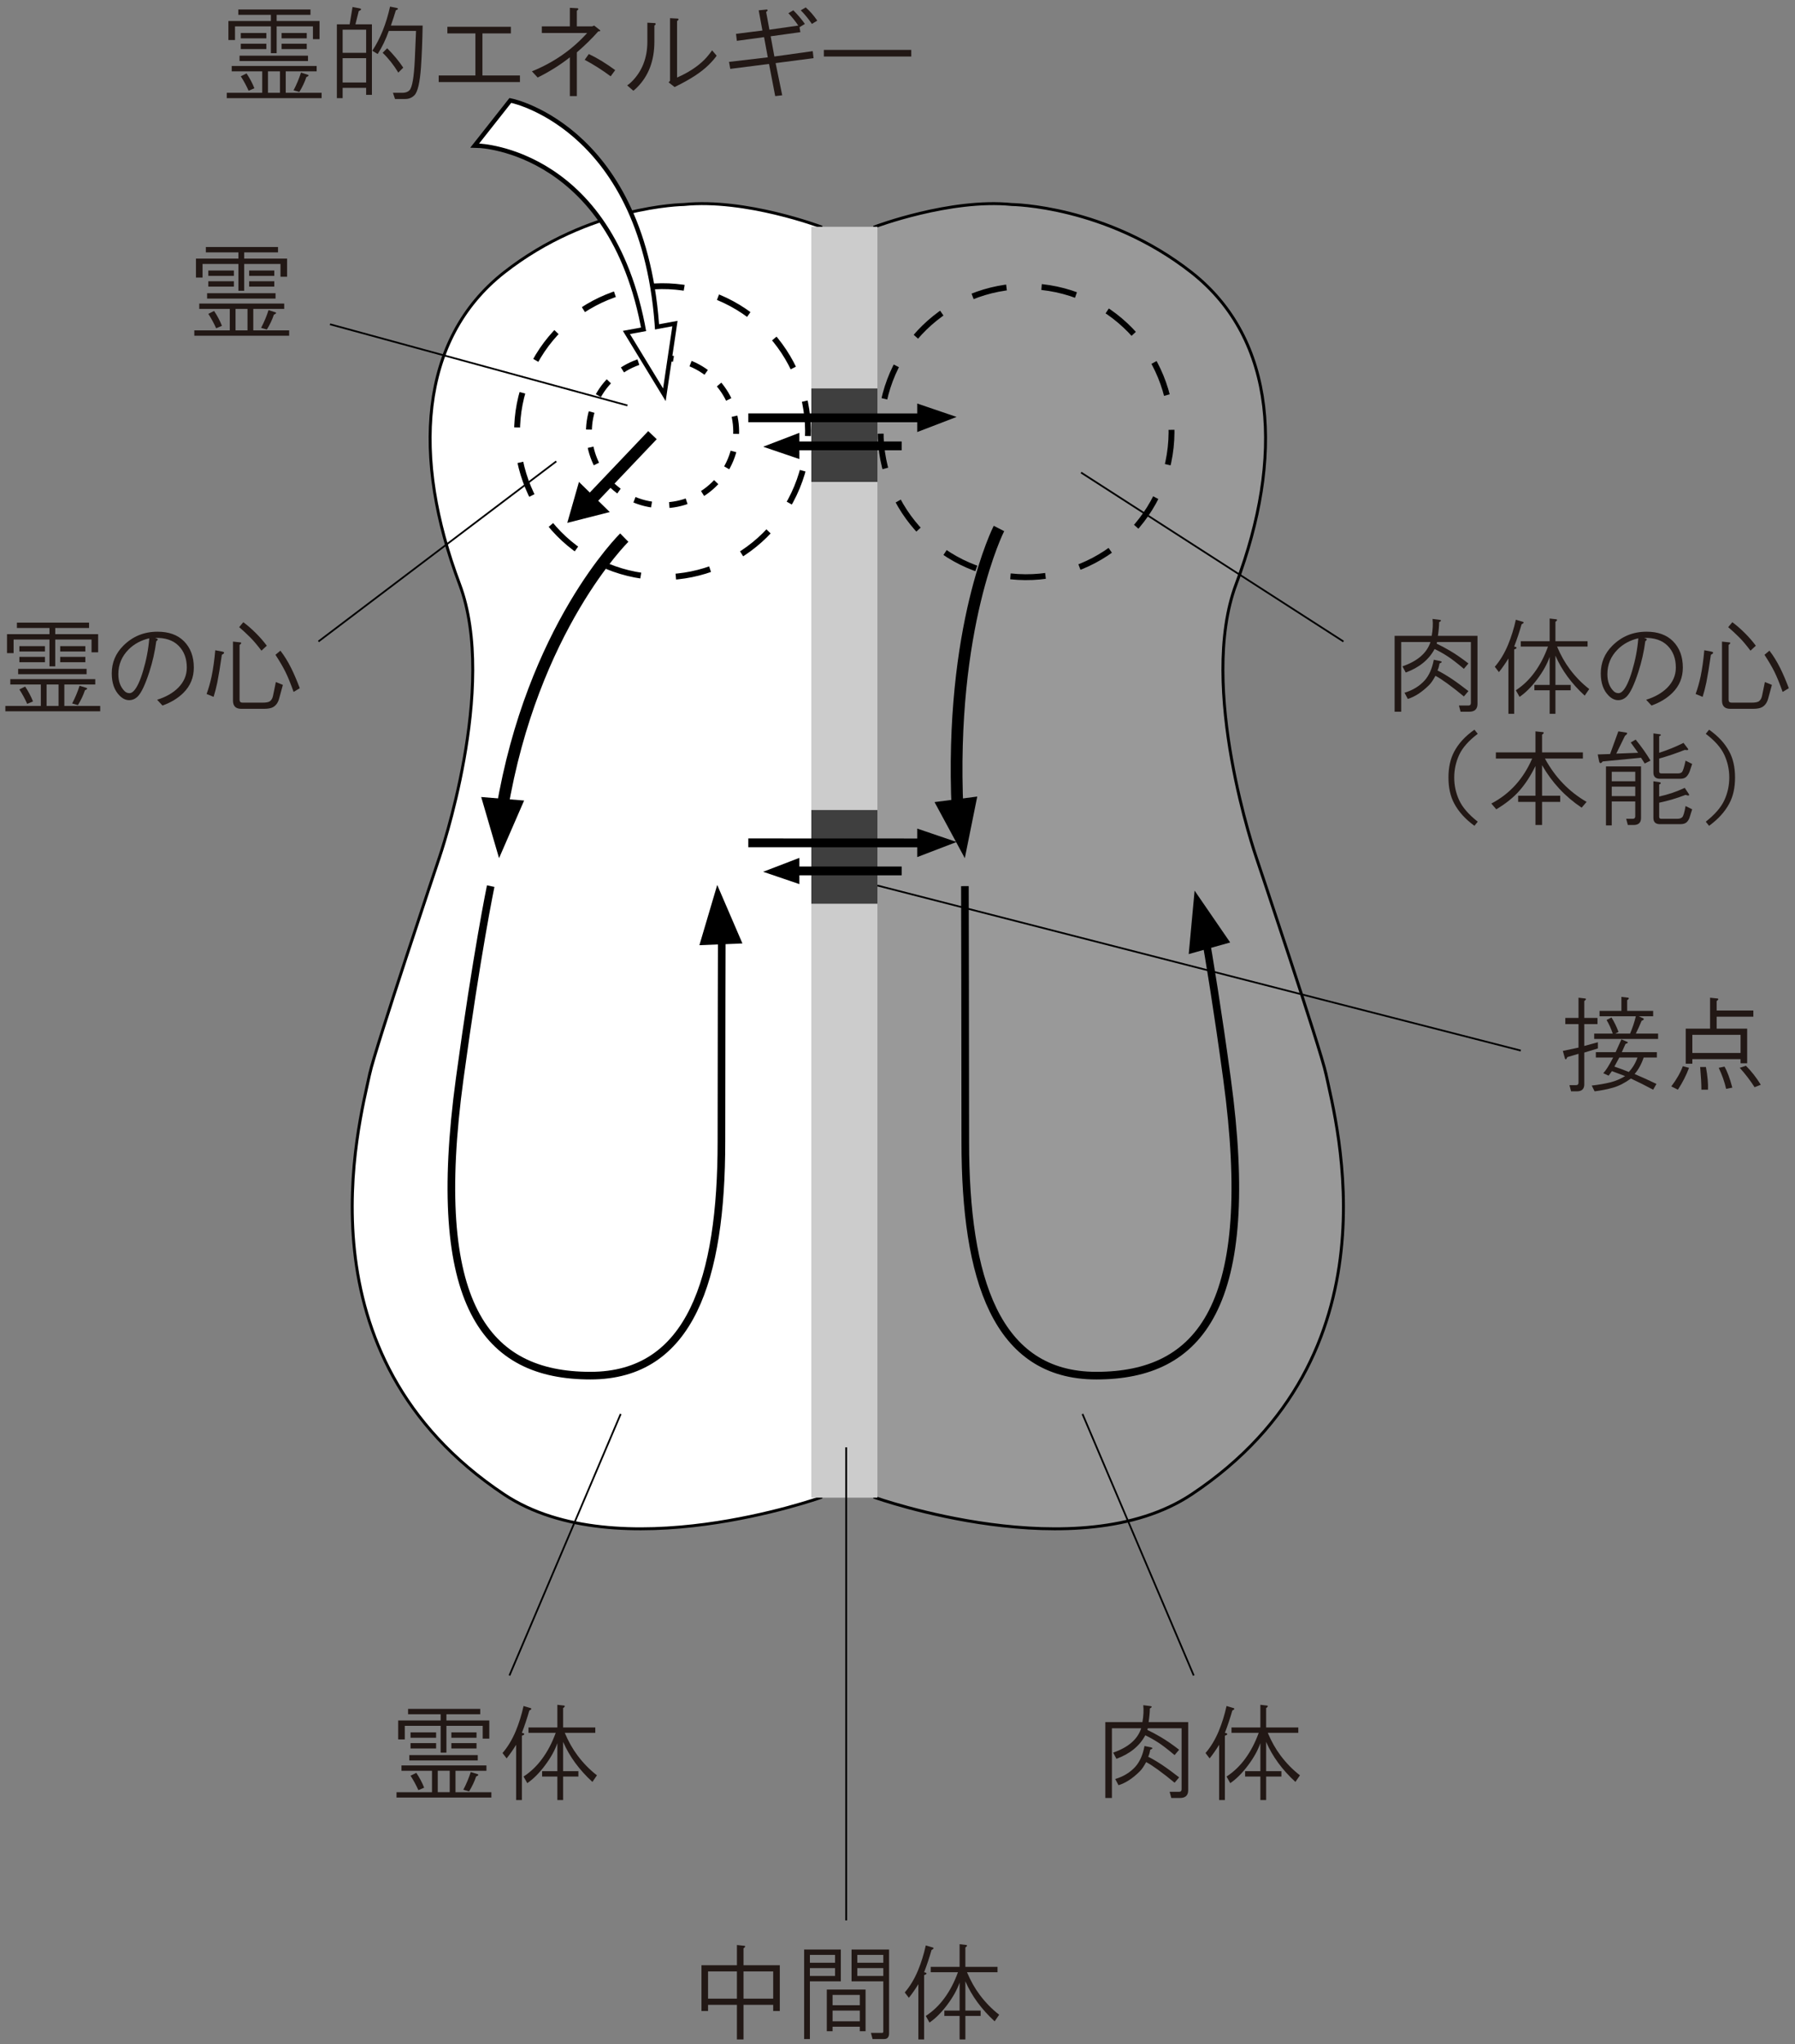 <?xml version="1.0" encoding="UTF-8"?><svg xmlns="http://www.w3.org/2000/svg" viewBox="0 0 306.068 348.429"><rect x="0" y="0" width="306.068" height="348.429" fill="#808080" stroke="none"/><defs><style>.cls-1,.cls-2{fill:#fff;}.cls-3{fill:#3f3f3f;}.cls-4{stroke-width:1.5px;}.cls-4,.cls-5,.cls-6,.cls-7,.cls-8,.cls-9,.cls-10,.cls-2{stroke:#000;}.cls-4,.cls-5,.cls-6,.cls-7,.cls-9,.cls-10{fill:none;}.cls-11{fill:#221815;}.cls-5{stroke-width:.3px;}.cls-6{stroke-dasharray:0 0 3.032 3.032;}.cls-7{stroke-dasharray:0 0 5.992 5.992;}.cls-12{fill:#ccc;}.cls-8{fill:#999;}.cls-8,.cls-2{stroke-width:.5px;}.cls-9{stroke-width:1.3px;}.cls-10{stroke-width:2px;}</style></defs><g id="_レイヤー_1"><path class="cls-8" d="m226.085,183.032c1.799,8.567,12.757,47.976-22.908,71.71-19.362,12.889-54.022.522-54.022.522V38.66s12.864-4.861,23.373-3.798c0,0,16.103.161,30.649,11.589,14.544,11.429,15.709,31.587,7.598,53.112-6.62,17.572,3.442,46.62,3.442,46.62,0,0,11.015,32.785,11.867,36.849Z"/><path class="cls-2" d="m63.045,183.032c-1.797,8.567-12.756,47.976,22.91,71.71,19.362,12.889,54.024.522,54.024.522V38.66s-12.866-4.861-23.377-3.798c0,0-16.103.161-30.647,11.589-14.544,11.429-15.711,31.587-7.6,53.112,6.622,17.572-3.442,46.62-3.442,46.62,0,0-11.013,32.785-11.867,36.849Z"/><rect class="cls-12" x="138.341" y="38.66" width="11.268" height="216.635"/><circle class="cls-7" cx="112.973" cy="73.589" r="24.801" transform="translate(1.753 149.801) rotate(-67.5)"/><circle class="cls-7" cx="174.957" cy="73.589" r="24.801" transform="translate(82.866 239.554) rotate(-83.787)"/><circle class="cls-6" cx="112.973" cy="73.589" r="12.551" transform="translate(1.753 149.801) rotate(-67.5)"/><rect class="cls-3" x="138.341" y="66.217" width="11.268" height="15.935"/><rect class="cls-3" x="138.341" y="138.083" width="11.268" height="15.97"/></g><g id="_レイヤー_2"><path class="cls-11" d="m82.941,300.939v.914h-5.273v3.656h6.117v.914h-16.172v-.914h6.047v-3.656h-5.203v-.914h14.484Zm-1.055-9.633v.914h-5.766v1.055h7.312v3.094h-1.125v-2.18h-6.188v4.57h-.984v-4.57h-6.117v2.32h-1.125v-3.234h7.242v-1.055h-5.555v-.914h12.305Zm-.422,7.875v.914h-11.672v-.914h11.672Zm-7.102-3.867v.914h-4.359v-.914h4.359Zm0,1.828v.914h-4.359v-.914h4.359Zm-2.039,7.594l-.984.422c-.376-.844-.821-1.663-1.336-2.461l.984-.492c.562.844,1.007,1.688,1.336,2.531Zm2.32.773h2.039v-3.656h-2.039v3.656Zm6.609-10.195v.914h-4.289v-.914h4.289Zm0,1.828v.914h-4.289v-.914h4.289Zm.141,5.273c.281.095.211.235-.211.422-.281.844-.68,1.688-1.195,2.531l-.984-.281c.515-.984.937-1.992,1.266-3.023l1.125.352Z"/><path class="cls-11" d="m90.465,291.166c.234.095.164.235-.211.422-.376,1.312-.798,2.578-1.266,3.797l.281.07c.234.141.141.281-.281.422v10.969h-.984v-9.422c-.517.844-1.055,1.617-1.617,2.32l-.703-.914c.89-1.03,1.64-2.273,2.25-3.727.562-1.359,1.007-2.788,1.336-4.289l1.195.352Zm5.766-.422c.141.095.07.235-.211.422v3.305h5.484v.914h-5.203c.608,1.453,1.336,2.742,2.18,3.867.984,1.312,2.085,2.438,3.305,3.375l-.773,1.125c-2.25-2.062-3.915-4.335-4.992-6.82v4.992h2.602v.914h-2.602v4.008h-.984v-4.008h-2.602v-.914h2.602v-4.781c-.422,1.22-1.125,2.485-2.109,3.797-.984,1.312-1.993,2.32-3.023,3.023l-.633-1.125c1.218-.797,2.273-1.804,3.164-3.023.937-1.266,1.71-2.742,2.32-4.43h-4.641v-.914h4.922v-3.867l1.195.141Z"/><path class="cls-11" d="m48.46,51.743v.914h-5.273v3.656h6.117v.914h-16.172v-.914h6.047v-3.656h-5.203v-.914h14.484Zm-1.055-9.633v.914h-5.766v1.055h7.312v3.094h-1.125v-2.18h-6.188v4.57h-.984v-4.57h-6.117v2.32h-1.125v-3.234h7.242v-1.055h-5.555v-.914h12.305Zm-.422,7.875v.914h-11.672v-.914h11.672Zm-7.102-3.867v.914h-4.359v-.914h4.359Zm0,1.828v.914h-4.359v-.914h4.359Zm-2.039,7.594l-.984.422c-.376-.844-.821-1.663-1.336-2.461l.984-.492c.562.844,1.007,1.688,1.336,2.531Zm2.32.773h2.039v-3.656h-2.039v3.656Zm6.609-10.195v.914h-4.289v-.914h4.289Zm0,1.828v.914h-4.289v-.914h4.289Zm.141,5.273c.281.095.211.235-.211.422-.281.844-.68,1.688-1.195,2.531l-.984-.281c.515-.984.937-1.992,1.266-3.023l1.125.352Z"/><path class="cls-11" d="m53.994,11.25v.914h-5.273v3.656h6.117v.914h-16.172v-.914h6.047v-3.656h-5.203v-.914h14.484Zm-1.055-9.633v.914h-5.766v1.055h7.312v3.094h-1.125v-2.18h-6.188v4.57h-.984v-4.57h-6.117v2.32h-1.125v-3.234h7.242v-1.055h-5.555v-.914h12.305Zm-.422,7.875v.914h-11.672v-.914h11.672Zm-7.102-3.867v.914h-4.359v-.914h4.359Zm0,1.828v.914h-4.359v-.914h4.359Zm-2.039,7.594l-.984.422c-.376-.844-.821-1.663-1.336-2.461l.984-.492c.562.844,1.007,1.688,1.336,2.531Zm2.32.773h2.039v-3.656h-2.039v3.656Zm6.609-10.195v.914h-4.289v-.914h4.289Zm0,1.828v.914h-4.289v-.914h4.289Zm.141,5.273c.281.095.211.235-.211.422-.281.844-.68,1.688-1.195,2.531l-.984-.281c.515-.984.937-1.992,1.266-3.023l1.125.352Z"/><path class="cls-11" d="m61.236,1.406c.468.095.445.258-.07.492l-.562,2.25h2.812v12.023h-.984v-1.195h-4.008v1.758h-.984V4.148h2.18l.492-2.953,1.125.211Zm-2.812,7.594h4.008v-3.938h-4.008v3.938Zm0,5.062h4.008v-4.148h-4.008v4.148Zm9.141-12.727c.422.095.397.235-.07.422-.235.798-.517,1.664-.844,2.602h5.414c-.047,2.672-.141,5.039-.281,7.102-.188,2.626-.562,4.219-1.125,4.781-.422.422-.938.633-1.547.633h-1.758l-.352-1.055h1.617c.515,0,.914-.141,1.195-.422.468-.468.773-2.203.914-5.203.093-2.109.164-3.75.211-4.922h-4.641c-.517,1.453-1.149,2.767-1.898,3.938l-.914-.562c1.359-2.062,2.366-4.57,3.023-7.523l1.055.211Zm1.195,10.195l-.844.844c-.798-1.312-1.688-2.437-2.672-3.375l.773-.773c1.078,1.079,1.992,2.18,2.742,3.305Z"/><path class="cls-11" d="m87.111,4.57v1.125h-4.852v7.172h6.398v1.125h-13.852v-1.125h6.258v-7.172h-4.781v-1.125h10.828Z"/><path class="cls-11" d="m98.501,1.406c.187.095.141.235-.141.422v2.672h2.602l.352-.141.984.773c.141.141.046.211-.281.211-1.032,1.172-2.25,2.367-3.656,3.586v7.453h-1.195v-6.609c-1.594,1.266-3.422,2.415-5.484,3.445l-.984-1.055c3.702-1.5,6.843-3.68,9.422-6.539h-7.734v-1.125h4.781V1.336l1.336.07Zm6.398,10.547l-.773,1.055c-1.454-1.078-2.93-2.015-4.43-2.812l.703-.984c1.406.657,2.906,1.571,4.5,2.742Z"/><path class="cls-11" d="m111.72,3.938c.141.141.093.281-.141.422v2.742c0,3.234-.984,5.836-2.953,7.805-.235.235-.446.422-.633.562l-1.055-.914c.234-.141.492-.352.773-.633,1.781-1.781,2.672-4.054,2.672-6.82v-3.234l1.336.07Zm3.867-.773c.187.095.141.235-.141.422v9.633c1.921-.844,3.468-1.852,4.641-3.023.422-.422.867-.96,1.336-1.617l.773.914c-.281.422-.728.938-1.336,1.547-1.266,1.266-3.211,2.531-5.836,3.797l-.984-.773v-.07l.211-.211V3.094l1.336.07Z"/><path class="cls-11" d="m130.634,2.039l.562,3.023,4.922-.703c-.469-.703-1.032-1.406-1.688-2.109l.844-.492c.749.75,1.406,1.523,1.969,2.32l-.914.562.141.844-5.062.703.633,3.445,6.539-.914.141,1.195-6.469.844,1.125,5.484-1.195.141-1.055-5.484-6.609.844-.211-1.195,6.609-.773-.633-3.445-4.641.633-.141-1.195,4.5-.562-.633-3.445,1.406-.141c.187.095.141.235-.141.422Zm8.719,1.477l-.914.562c-.61-.89-1.243-1.663-1.898-2.32l.844-.492c.703.609,1.359,1.36,1.969,2.25Z"/><path class="cls-11" d="m155.384,8.508v1.125h-14.906v-1.125h14.906Z"/><path class="cls-11" d="m126.988,331.695c.141.095.07.235-.211.422v2.883h6.188v7.805h-1.125v-1.055h-5.062v5.906h-1.125v-5.906h-4.922v1.055h-1.125v-7.805h6.047v-3.445l1.336.141Zm-6.258,9h4.922v-4.641h-4.922v4.641Zm6.047,0h5.062v-4.641h-5.062v4.641Z"/><path class="cls-11" d="m143.371,332.328v5.414h-5.273v9.844h-.984v-15.258h6.258Zm-5.273,2.25h4.289v-1.336h-4.289v1.336Zm0,2.25h4.289v-1.336h-4.289v1.336Zm9.492,2.32v7.102h-.984v-.773h-4.641v.773h-.984v-7.102h6.609Zm-5.625,2.672h4.641v-1.758h-4.641v1.758Zm0,2.742h4.641v-1.828h-4.641v1.828Zm9.633-12.234v14.273c0,.656-.281.984-.844.984h-1.969l-.281-1.055h1.898c.141,0,.211-.07.211-.211v-8.578h-5.414v-5.414h6.398Zm-5.414,2.25h4.43v-1.336h-4.43v1.336Zm0,2.25h4.43v-1.336h-4.43v1.336Z"/><path class="cls-11" d="m159.051,331.976c.234.095.164.235-.211.422-.376,1.312-.798,2.578-1.266,3.797l.281.07c.234.141.141.281-.281.422v10.969h-.984v-9.422c-.517.844-1.055,1.617-1.617,2.32l-.703-.914c.89-1.03,1.64-2.273,2.25-3.727.562-1.359,1.007-2.788,1.336-4.289l1.195.352Zm5.766-.422c.141.095.07.235-.211.422v3.305h5.484v.914h-5.203c.608,1.453,1.336,2.742,2.18,3.867.984,1.312,2.085,2.438,3.305,3.375l-.773,1.125c-2.25-2.062-3.915-4.335-4.992-6.82v4.992h2.602v.914h-2.602v4.008h-.984v-4.008h-2.602v-.914h2.602v-4.781c-.422,1.22-1.125,2.485-2.109,3.797-.984,1.312-1.993,2.32-3.023,3.023l-.633-1.125c1.218-.797,2.273-1.804,3.164-3.023.937-1.266,1.71-2.742,2.32-4.43h-4.641v-.914h4.922v-3.867l1.195.141Z"/><path class="cls-11" d="m196.062,290.814c.422.047.422.188,0,.422,0,.609-.07,1.383-.211,2.32h6.75v11.602c0,.89-.469,1.336-1.406,1.336h-1.477l-.281-1.055h1.617c.281,0,.422-.141.422-.422v-10.406h-5.766l-.07.281c.703.328,1.452.728,2.25,1.195,1.03.609,2.085,1.336,3.164,2.18l-.773.914c-1.172-.984-2.086-1.688-2.742-2.109-.798-.516-1.547-.938-2.25-1.266-.984,1.828-2.626,3.164-4.922,4.008l-.562-1.055c2.577-.89,4.171-2.273,4.781-4.148h-4.992v11.883h-1.125v-12.938h6.328c.187-1.078.234-2.039.141-2.883l1.125.141Zm.141,7.031c.422.095.397.235-.07.422-.095.517-.211.914-.352,1.195.749.376,1.547.844,2.391,1.406s1.804,1.266,2.883,2.109l-.773.914c-.891-.749-1.853-1.5-2.883-2.25-.844-.608-1.501-1.03-1.969-1.266-.376.703-.728,1.22-1.055,1.547-1.22,1.22-2.438,2.016-3.656,2.391l-.562-1.055c1.406-.422,2.554-1.125,3.445-2.109.749-.844,1.266-2.015,1.547-3.516l1.055.211Z"/><path class="cls-11" d="m210.335,291.166c.234.095.164.235-.211.422-.376,1.312-.798,2.578-1.266,3.797l.281.07c.234.141.141.281-.281.422v10.969h-.984v-9.422c-.517.844-1.055,1.617-1.617,2.32l-.703-.914c.89-1.03,1.64-2.273,2.25-3.727.562-1.359,1.007-2.788,1.336-4.289l1.195.352Zm5.766-.422c.141.095.07.235-.211.422v3.305h5.484v.914h-5.203c.608,1.453,1.336,2.742,2.18,3.867.984,1.312,2.085,2.438,3.305,3.375l-.773,1.125c-2.25-2.062-3.915-4.335-4.992-6.82v4.992h2.602v.914h-2.602v4.008h-.984v-4.008h-2.602v-.914h2.602v-4.781c-.422,1.22-1.125,2.485-2.109,3.797-.984,1.312-1.993,2.32-3.023,3.023l-.633-1.125c1.218-.797,2.273-1.804,3.164-3.023.937-1.266,1.71-2.742,2.32-4.43h-4.641v-.914h4.922v-3.867l1.195.141Z"/><line class="cls-5" x1="144.285" y1="246.72" x2="144.285" y2="327.357"/><line class="cls-5" x1="86.864" y1="285.614" x2="105.837" y2="241.028"/><line class="cls-5" x1="106.98" y1="69.113" x2="56.27" y2="55.277"/><path class="cls-11" d="m16.242,115.768v.914h-5.273v3.656h6.117v.914H.914v-.914h6.047v-3.656H1.758v-.914h14.484Zm-1.055-9.633v.914h-5.766v1.055h7.312v3.094h-1.125v-2.18h-6.188v4.57h-.984v-4.57H2.32v2.32h-1.125v-3.234h7.242v-1.055H2.883v-.914h12.305Zm-.422,7.875v.914H3.094v-.914h11.672Zm-7.102-3.867v.914H3.305v-.914h4.359Zm0,1.828v.914H3.305v-.914h4.359Zm-2.039,7.594l-.984.422c-.376-.844-.821-1.663-1.336-2.461l.984-.492c.562.844,1.007,1.688,1.336,2.531Zm2.32.773h2.039v-3.656h-2.039v3.656Zm6.609-10.195v.914h-4.289v-.914h4.289Zm0,1.828v.914h-4.289v-.914h4.289Zm.141,5.273c.281.095.211.235-.211.422-.281.844-.68,1.688-1.195,2.531l-.984-.281c.515-.984.937-1.992,1.266-3.023l1.125.352Z"/><path class="cls-11" d="m31.359,109.299c1.125,1.125,1.688,2.626,1.688,4.5,0,1.688-.587,3.118-1.758,4.289-.938.938-2.134,1.664-3.586,2.18l-.914-.984c1.5-.468,2.695-1.148,3.586-2.039.984-.984,1.477-2.133,1.477-3.445,0-1.547-.469-2.788-1.406-3.727-.938-.938-2.274-1.382-4.008-1.336l.352.141c.187.095.141.235-.141.422-.235,1.782-.633,3.54-1.195,5.273-.703,2.156-1.36,3.54-1.969,4.148-.422.422-.914.633-1.477.633s-1.102-.257-1.617-.773c-.891-.89-1.336-2.155-1.336-3.797,0-1.828.656-3.398,1.969-4.711,1.593-1.593,3.539-2.391,5.836-2.391,1.921,0,3.421.539,4.5,1.617Zm-9.422,1.406c-1.172,1.172-1.758,2.578-1.758,4.219,0,1.22.352,2.18,1.055,2.883.234.235.515.352.844.352.234,0,.468-.116.703-.352.562-.562,1.101-1.711,1.617-3.445.562-1.874.914-3.727,1.055-5.555-1.406.328-2.579.961-3.516,1.898Z"/><path class="cls-11" d="m37.828,111.057c.515.095.515.281,0,.562-.281,1.969-.54,3.54-.773,4.711-.188.891-.399,1.712-.633,2.461l-1.195-.492c.327-.89.608-1.874.844-2.953.281-1.359.492-2.858.633-4.5l1.125.211Zm3.234-1.547c.141.095.07.235-.211.422v9.352c0,.328.164.492.492.492h3.445c.562,0,.96-.07,1.195-.211.281-.187.468-.492.562-.914l.492-2.391,1.195.492-.633,2.32c-.188.703-.54,1.195-1.055,1.477-.329.187-.844.281-1.547.281h-3.867c-.938,0-1.406-.469-1.406-1.406v-10.055l1.336.141Zm2.602-1.547c.703.703,1.312,1.406,1.828,2.109l-.914.844c-.703-.938-1.336-1.688-1.898-2.25-.657-.656-1.29-1.241-1.898-1.758l.703-.844c.703.517,1.429,1.149,2.18,1.898Zm5.977,5.906c.468.938.96,2.086,1.477,3.445l-1.055.633c-.517-1.452-.984-2.602-1.406-3.445s-.984-1.804-1.688-2.883l.844-.703c.656.844,1.266,1.828,1.828,2.953Z"/><line class="cls-5" x1="94.851" y1="78.647" x2="54.296" y2="109.351"/><path class="cls-11" d="m245.389,105.643c.422.047.422.188,0,.422,0,.609-.07,1.383-.211,2.32h6.75v11.602c0,.89-.469,1.336-1.406,1.336h-1.477l-.281-1.055h1.617c.281,0,.422-.141.422-.422v-10.406h-5.766l-.07.281c.703.328,1.452.728,2.25,1.195,1.03.609,2.085,1.336,3.164,2.18l-.773.914c-1.172-.984-2.086-1.688-2.742-2.109-.798-.516-1.547-.938-2.25-1.266-.984,1.828-2.626,3.164-4.922,4.008l-.562-1.055c2.577-.89,4.171-2.273,4.781-4.148h-4.992v11.883h-1.125v-12.938h6.328c.187-1.078.234-2.039.141-2.883l1.125.141Zm.141,7.031c.422.095.397.235-.07.422-.095.517-.211.914-.352,1.195.749.376,1.547.844,2.391,1.406s1.804,1.266,2.883,2.109l-.773.914c-.891-.749-1.853-1.5-2.883-2.25-.844-.608-1.501-1.03-1.969-1.266-.376.703-.728,1.22-1.055,1.547-1.22,1.22-2.438,2.016-3.656,2.391l-.562-1.055c1.406-.422,2.554-1.125,3.445-2.109.749-.844,1.266-2.015,1.547-3.516l1.055.211Z"/><path class="cls-11" d="m259.662,105.995c.234.095.164.235-.211.422-.376,1.312-.798,2.578-1.266,3.797l.281.07c.234.141.141.281-.281.422v10.969h-.984v-9.422c-.517.844-1.055,1.617-1.617,2.32l-.703-.914c.89-1.03,1.64-2.273,2.25-3.727.562-1.359,1.007-2.788,1.336-4.289l1.195.352Zm5.766-.422c.141.095.07.235-.211.422v3.305h5.484v.914h-5.203c.608,1.453,1.336,2.742,2.18,3.867.984,1.312,2.085,2.438,3.305,3.375l-.773,1.125c-2.25-2.062-3.914-4.335-4.992-6.82v4.992h2.602v.914h-2.602v4.008h-.984v-4.008h-2.602v-.914h2.602v-4.781c-.422,1.22-1.125,2.485-2.109,3.797-.984,1.312-1.993,2.32-3.023,3.023l-.633-1.125c1.218-.797,2.273-1.804,3.164-3.023.938-1.266,1.711-2.742,2.32-4.43h-4.641v-.914h4.922v-3.867l1.195.141Z"/><path class="cls-11" d="m285.256,109.299c1.125,1.125,1.688,2.626,1.688,4.5,0,1.688-.587,3.118-1.758,4.289-.938.938-2.134,1.664-3.586,2.18l-.914-.984c1.5-.468,2.695-1.148,3.586-2.039.984-.984,1.477-2.133,1.477-3.445,0-1.547-.469-2.788-1.406-3.727-.938-.938-2.274-1.382-4.008-1.336l.352.141c.187.095.141.235-.141.422-.235,1.782-.633,3.54-1.195,5.273-.703,2.156-1.36,3.54-1.969,4.148-.422.422-.914.633-1.477.633s-1.102-.257-1.617-.773c-.891-.89-1.336-2.155-1.336-3.797,0-1.828.656-3.398,1.969-4.711,1.593-1.593,3.539-2.391,5.836-2.391,1.922,0,3.421.539,4.5,1.617Zm-9.422,1.406c-1.172,1.172-1.758,2.578-1.758,4.219,0,1.22.352,2.18,1.055,2.883.234.235.516.352.844.352.234,0,.468-.116.703-.352.562-.562,1.101-1.711,1.617-3.445.562-1.874.914-3.727,1.055-5.555-1.406.328-2.578.961-3.516,1.898Z"/><path class="cls-11" d="m291.725,111.057c.516.095.516.281,0,.562-.281,1.969-.539,3.54-.773,4.711-.188.891-.398,1.712-.633,2.461l-1.195-.492c.327-.89.608-1.874.844-2.953.281-1.359.492-2.858.633-4.5l1.125.211Zm3.234-1.547c.141.095.07.235-.211.422v9.352c0,.328.164.492.492.492h3.445c.562,0,.96-.07,1.195-.211.281-.187.468-.492.562-.914l.492-2.391,1.195.492-.633,2.32c-.188.703-.539,1.195-1.055,1.477-.328.187-.844.281-1.547.281h-3.867c-.938,0-1.406-.469-1.406-1.406v-10.055l1.336.141Zm2.602-1.547c.703.703,1.312,1.406,1.828,2.109l-.914.844c-.703-.938-1.336-1.688-1.898-2.25-.657-.656-1.29-1.241-1.898-1.758l.703-.844c.703.517,1.43,1.149,2.18,1.898Zm5.977,5.906c.468.938.96,2.086,1.477,3.445l-1.055.633c-.517-1.452-.984-2.602-1.406-3.445s-.984-1.804-1.688-2.883l.844-.703c.656.844,1.266,1.828,1.828,2.953Z"/><path class="cls-11" d="m270.35,170.213c.141.095.07.235-.211.422v2.883h2.25v1.055h-2.25v3.727l2.32-.633v1.055l-2.32.703v5.414c0,.797-.422,1.195-1.266,1.195h-.984l-.281-1.055h1.125c.281,0,.422-.141.422-.422v-4.922l-1.898.562c-.188.422-.328.492-.422.211l-.352-1.266,2.672-.562v-4.008h-2.25v-1.055h2.25v-3.445l1.195.141Zm7.102,7.383c.234.095.141.211-.281.352l-.633,1.406h5.977v.914h-2.25c-.376,1.125-.891,2.063-1.547,2.812,1.219.517,2.461,1.079,3.727,1.688l-.562.984c-1.406-.75-2.672-1.382-3.797-1.898-1.031.749-2.039,1.266-3.023,1.547s-2.039.492-3.164.633l-.492-.984c1.219-.141,2.296-.328,3.234-.562.89-.234,1.711-.586,2.461-1.055-.844-.327-1.594-.608-2.25-.844l-.562.773-.914-.422c.422-.422.984-1.312,1.688-2.672h-2.953v-.914h3.375l.984-2.18.984.422Zm.211-7.523c.141.095.07.235-.211.422v1.828h4.43v.914h-2.461l.773.352c.187.141.094.281-.281.422-.328.798-.657,1.523-.984,2.18h3.797v.914h-10.898v-.914h3.164c-.281-.844-.633-1.617-1.055-2.32l.844-.422c.468.75.867,1.571,1.195,2.461l-.562.281h2.531c.422-.984.749-1.969.984-2.953h-6.188v-.914h3.727v-2.391l1.195.141Zm-2.391,11.742c.703.235,1.522.539,2.461.914.656-.703,1.148-1.522,1.477-2.461h-3.094l-.844,1.547Z"/><path class="cls-11" d="m287.998,182.026c-.469,1.266-1.102,2.507-1.898,3.727l-1.125-.562c.89-1.171,1.547-2.32,1.969-3.445l1.055.281Zm4.922-11.812c.141.095.07.235-.211.422v1.617h6.258v1.055h-6.258v2.039h5.203v5.906h-1.125v-.703h-8.227v.773h-1.125v-5.977h4.148v-5.273l1.336.141Zm-4.359,9.281h8.227v-3.094h-8.227v3.094Zm2.32,2.391c.281,1.547.397,2.836.352,3.867h-1.125c0-.984-.07-2.273-.211-3.867h.984Zm4.5,3.516l-1.055.211c-.281-1.219-.703-2.414-1.266-3.586l.984-.211c.468.798.914,1.993,1.336,3.586Zm4.852-.492l-1.055.422c-.75-1.171-1.594-2.273-2.531-3.305l1.055-.352c.938.938,1.781,2.016,2.531,3.234Z"/><path class="cls-11" d="m251.971,125.091c-1.547,1.172-2.602,2.367-3.164,3.586-.562,1.22-.844,2.508-.844,3.867s.281,2.648.844,3.867c.562,1.22,1.617,2.438,3.164,3.656l-.562.703c-1.547-1.125-2.696-2.391-3.445-3.797-.657-1.219-.984-2.695-.984-4.43s.327-3.21.984-4.43c.749-1.406,1.898-2.647,3.445-3.727l.562.703Z"/><path class="cls-11" d="m263.15,124.81c.141.095.07.235-.211.422v3.023h6.961v1.055h-6.469c1.733,3.188,4.102,5.649,7.102,7.383l-.844.984c-2.812-1.874-5.062-4.289-6.75-7.242v5.203h3.094v1.055h-3.094v3.938h-1.125v-3.938h-2.953v-1.055h2.953v-5.062c-.798,1.642-1.712,3.048-2.742,4.219-.984,1.125-2.297,2.18-3.938,3.164l-.844-.984c3.14-1.641,5.46-4.194,6.961-7.664h-6.188v-1.055h6.75v-3.586l1.336.141Z"/><path class="cls-11" d="m277.283,124.88c.281.047.211.235-.211.562l-1.477,3.023,3.727-.141-1.266-1.758.844-.492c1.03,1.266,1.874,2.461,2.531,3.586l-.984.492-.633-.984-6.539.633c-.328.422-.539.376-.633-.141l-.211-1.055,2.109-.07,1.406-3.867,1.336.211Zm2.531,5.766v8.789c0,.797-.422,1.195-1.266,1.195h-.984l-.281-1.055h1.125c.281,0,.422-.141.422-.422v-2.531h-4.008v4.078h-.984v-10.055h5.977Zm-4.992,2.531h4.008v-1.617h-4.008v1.617Zm0,2.531h4.008v-1.617h-4.008v1.617Zm8.156-10.547c.327.047.305.165-.07.352v2.812c1.452-.468,2.836-1.03,4.148-1.688l.703.914c.234.281.07.376-.492.281-1.406.562-2.859,1.055-4.359,1.477v2.18c0,.235.116.352.352.352h2.812c.327,0,.562-.07.703-.211.187-.187.397-.844.633-1.969l1.125.562-.422,1.266c-.141.376-.328.68-.562.914s-.587.352-1.055.352h-3.445c-.75,0-1.125-.352-1.125-1.055v-6.68l1.055.141Zm-.07,8.156c.375.095.375.235,0,.422v2.039c1.5-.327,2.953-.819,4.359-1.477l.703,1.055c.141.281-.047.328-.562.141-1.453.562-2.953,1.009-4.5,1.336v2.391c0,.234.116.352.352.352h2.742c.375,0,.656-.095.844-.281.187-.188.375-.819.562-1.898l1.125.562-.422,1.336c-.095.327-.258.608-.492.844-.235.234-.609.352-1.125.352h-3.445c-.75,0-1.125-.352-1.125-1.055v-6.258l.984.141Z"/><path class="cls-11" d="m290.854,140.068c1.547-1.219,2.602-2.437,3.164-3.656.562-1.219.844-2.507.844-3.867s-.281-2.647-.844-3.867c-.562-1.219-1.617-2.414-3.164-3.586l.562-.703c1.547,1.079,2.695,2.32,3.445,3.727.656,1.22.984,2.696.984,4.43s-.328,3.211-.984,4.43c-.75,1.406-1.898,2.672-3.445,3.797l-.562-.703Z"/><line class="cls-5" x1="184.334" y1="80.553" x2="229.073" y2="109.351"/><line class="cls-5" x1="149.608" y1="150.95" x2="259.31" y2="179.086"/><line class="cls-5" x1="203.546" y1="285.614" x2="184.573" y2="241.028"/><line class="cls-4" x1="127.597" y1="71.218" x2="157.756" y2="71.23"/><polygon points="163.109 71.073 156.403 68.79 156.403 73.646 163.109 71.073"/><line class="cls-4" x1="153.744" y1="76.005" x2="133.277" y2="76.005"/><polygon points="130.123 76.151 136.303 78.254 136.303 73.78 130.123 76.151"/><line class="cls-4" x1="127.597" y1="143.673" x2="157.756" y2="143.685"/><polygon points="163.109 143.528 156.403 141.245 156.403 146.101 163.109 143.528"/><line class="cls-4" x1="153.744" y1="148.46" x2="133.277" y2="148.46"/><polygon points="130.123 148.606 136.303 150.709 136.303 146.235 130.123 148.606"/><path class="cls-9" d="m123.074,157.684s-.062,22.201-.062,36.938c0,23.353-5.245,39.875-22.342,39.875-17.792,0-27.539-12.009-22.287-50.608,2.919-21.47,5.287-32.836,5.287-32.836"/><polygon points="122.296 150.847 119.255 161.121 126.592 160.823 122.296 150.847"/><path class="cls-9" d="m164.528,151.054s.064,28.831.064,43.568c0,23.353,5.242,39.875,22.339,39.875,17.794,0,27.539-12.009,22.289-50.608-1.57-11.547-2.98-20.172-3.949-25.676"/><polygon points="203.695 151.823 209.76 160.658 202.689 162.638 203.695 151.823"/><path class="cls-10" d="m106.447,91.644s-15.674,15.367-20.864,46.439"/><polygon points="85.095 146.286 89.367 136.461 82.05 135.862 85.095 146.286"/><path class="cls-10" d="m170.333,90.087s-8.493,16.606-7.061,48.076"/><polygon points="164.511 146.286 166.632 135.784 159.35 136.729 164.511 146.286"/><line class="cls-10" x1="111.254" y1="74.177" x2="100.35" y2="85.642"/><polygon points="96.728 89.131 98.719 82.152 103.971 87.286 96.728 89.131"/><polygon points="113.067 66.217 114.637 55.62 107.414 56.941 113.067 66.217"/><polygon class="cls-4" points="113.067 66.217 114.637 55.62 107.414 56.941 113.067 66.217"/><path d="m111.801,58.477c-1.28-36.1-24.636-40.938-24.636-40.938l-5.473,6.937s23.728.762,28.778,33.735"/><path class="cls-4" d="m111.801,58.477c-1.28-36.1-24.636-40.938-24.636-40.938l-5.473,6.937s23.728.762,28.778,33.735"/><polygon class="cls-1" points="113.067 66.217 114.637 55.62 107.414 56.941 113.067 66.217"/><path class="cls-1" d="m111.801,58.477c-1.28-36.1-24.636-40.938-24.636-40.938l-5.473,6.937s23.728.762,28.778,33.735"/></g></svg>